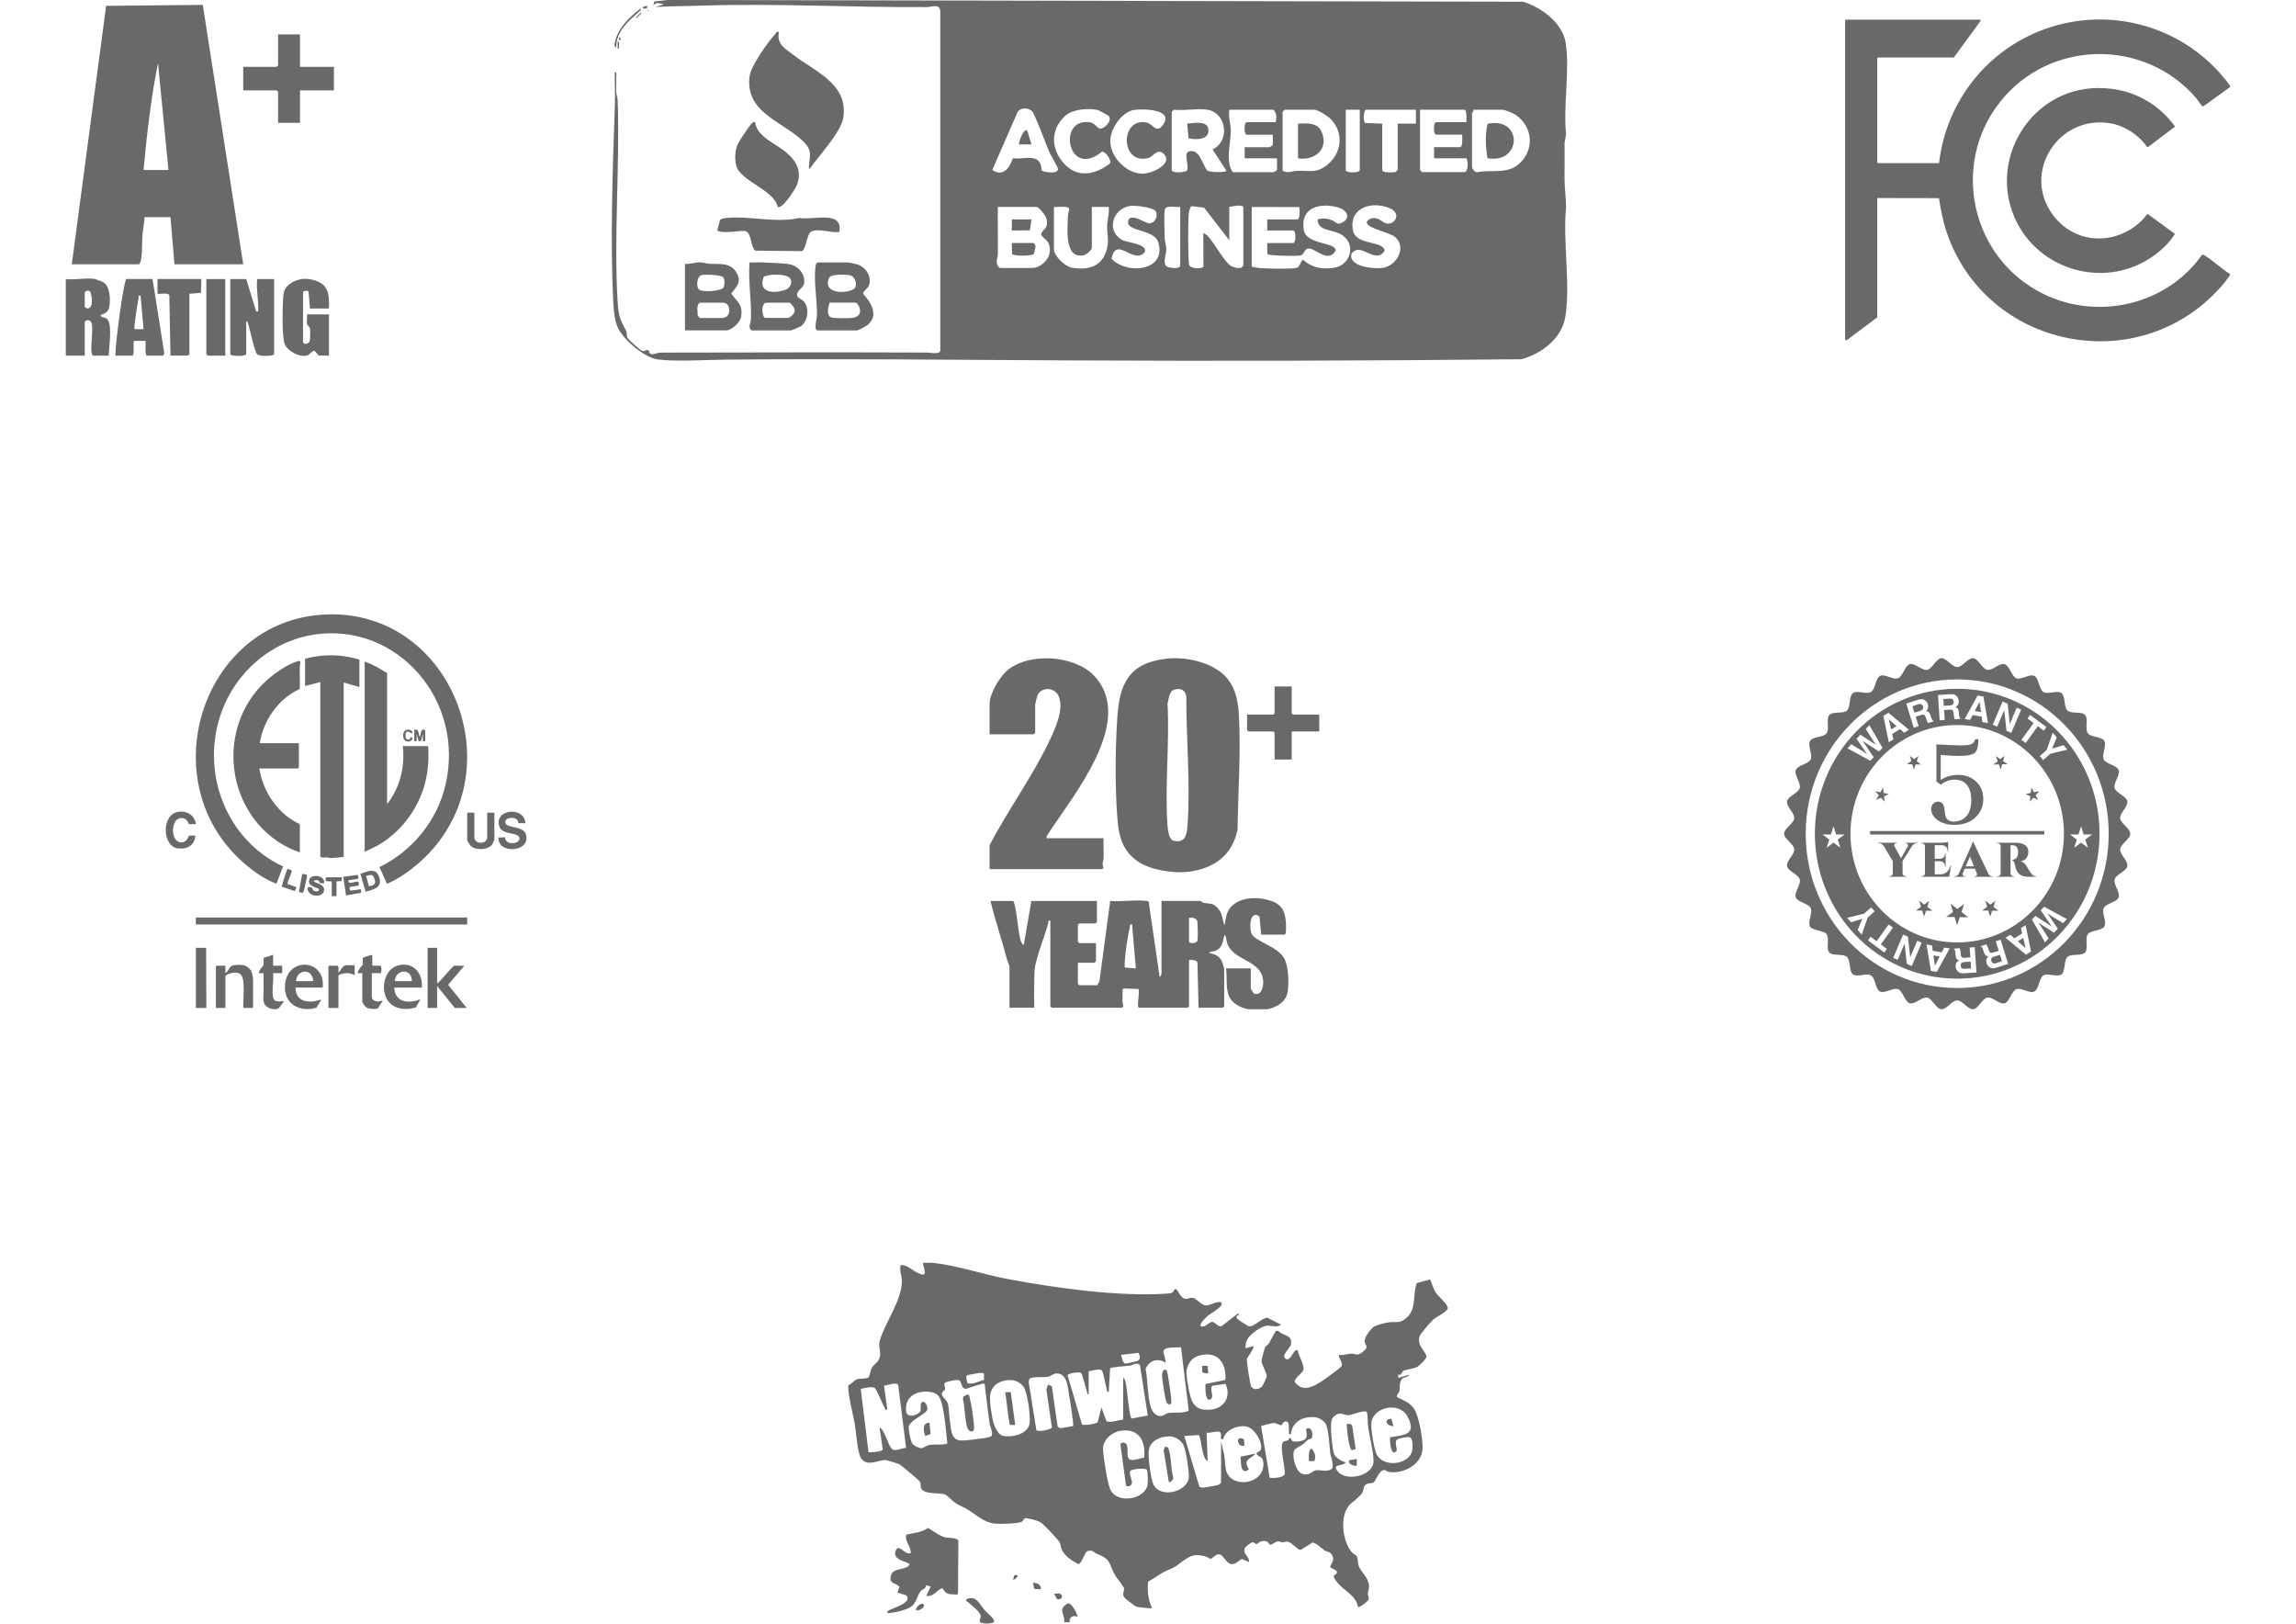 <?xml version="1.0" encoding="UTF-8"?>
<svg xmlns="http://www.w3.org/2000/svg" width="471" height="333" viewBox="0 0 471 333" fill="none">
  <g clip-path="url(#clip0_1522_1815)">
    <path d="M14.726 54.208L21.768 1.2L41.6 1L49.898 54.208H35.788L34.972 44.535H29.655C29.6 45.712 29.355 46.892 29.245 48.061C29.118 49.463 29.19 51.087 29.038 52.493C28.979 53.027 28.89 53.837 28.531 54.208H14.726ZM34.558 34.861L32.411 12.898C30.982 20.134 30.12 27.512 29.448 34.861H34.558Z" fill="#696969"></path>
    <path d="M61.547 7.055V13.707H68.5V18.54H61.547V25.192H57.049V18.844L56.745 18.54H49.893V13.707H56.745L57.049 13.403V7.055H61.547Z" fill="#696969"></path>
    <path d="M50.506 57.23L52.552 63.882C52.983 63.898 52.941 63.973 52.962 63.581C53.063 61.528 52.527 59.329 52.759 57.23H56.233V72.645C56.233 73.054 53.19 73.163 52.746 72.658C52.218 72.061 51.301 67.7 50.946 66.573C50.861 66.302 50.878 65.956 50.51 65.897V72.649C50.51 73.109 47.239 73.109 47.239 72.649V57.234H50.51L50.506 57.23Z" fill="#696969"></path>
    <path d="M19.532 57.23C19.608 57.246 20.855 57.718 21.007 57.789C22.503 58.482 22.634 60.94 22.495 62.367C22.355 63.794 21.979 64.17 20.656 64.587C20.669 65.163 21.476 65.025 21.903 65.371C22.186 65.601 22.385 66.094 22.448 66.444C22.786 68.305 22.419 71.039 22.292 72.946H19.122C18.978 72.946 18.847 72.612 18.813 72.441C18.509 70.793 19.21 67.696 18.775 66.235C18.598 65.647 17.748 65.451 17.384 65.993V72.946H13.5V57.23C15.267 57.468 17.879 56.913 19.532 57.23ZM17.384 59.95V62.972L17.883 63.272C19.24 63.318 18.906 60.689 18.509 59.85C18.196 59.483 17.634 59.579 17.384 59.95Z" fill="#696969"></path>
    <path d="M67.477 63.276H63.593L63.297 59.842C63.081 59.483 62.358 59.596 62.164 59.95V70.225C62.515 70.73 62.975 70.496 63.394 70.225C63.681 69.941 63.681 67.888 63.593 67.404C63.512 66.953 63.064 66.84 62.984 66.394C62.878 65.818 63.047 65.084 62.984 64.483H67.481V72.946L65.359 72.921L64.522 71.927C64.024 71.948 63.449 72.783 63.043 72.9C61.445 73.367 58.947 72.011 58.389 70.517C57.831 69.023 57.946 63.201 58.068 61.344C58.157 60.001 58.233 59.22 59.324 58.348C61.166 56.871 63.563 56.892 65.621 57.947C67.587 58.953 67.54 61.349 67.481 63.268L67.477 63.276Z" fill="#696969"></path>
    <path d="M23.725 72.945C23.594 72.816 23.894 69.736 23.953 69.24C24.333 65.989 24.811 62.191 25.415 58.995C25.466 58.732 25.796 57.233 25.889 57.217L31.291 57.229L33.709 72.491L33.442 72.945H30.171C29.646 72.945 29.934 70.412 29.866 69.924H27.529C27.186 69.97 27.719 72.945 27.106 72.945H23.733H23.725ZM28.835 60.656C28.226 60.559 28.497 60.789 28.425 61.144C28.26 61.92 27.381 67.278 27.609 67.504H29.452L28.835 60.651V60.656Z" fill="#696969"></path>
    <path d="M41.309 57.23L41.22 60.063L38.857 60.251V72.641L38.548 72.942H34.968L34.736 60.577C34.533 59.963 32.863 60.347 32.31 60.247V57.226H41.304L41.309 57.23Z" fill="#696969"></path>
    <path d="M46.212 57.23V72.946H42.636L42.327 72.645V57.23H46.212Z" fill="#696969"></path>
  </g>
  <g clip-path="url(#clip1_1522_1815)">
    <path d="M192.896 2.147C192.652 0.708 191.04 1.445 190.171 1.451C174.809 1.557 159.495 0.655 144.11 1.15C140.897 1.256 137.679 1.262 134.472 1.433L136.197 0.867C135.329 0.767 134.662 0.265 134.038 1.144L134.204 0.313L136.905 -0.006L312.403 0.354C316.157 1.433 320.542 4.729 321.179 8.757C322.065 14.341 320.649 21.712 321.262 27.491L320.947 29.461C321.006 31.938 320.917 34.414 320.947 36.891C320.97 38.66 321.256 40.742 321.262 42.558C320.566 49.504 322.196 58.202 321.119 64.936C320.405 69.389 316.288 72.538 312.118 73.682C280.901 74.006 249.63 74.065 218.598 73.918C195.24 73.805 172.061 73.534 148.715 73.764C144.711 73.805 138.696 74.206 134.93 73.723C132.235 73.375 128.1 69.819 126.868 67.466C126.089 65.974 125.922 63.928 125.827 62.23C125.131 49.198 125.702 34.308 126.143 21.229C126.214 19.094 126.065 16.942 126.131 14.813C126.63 14.748 126.398 15.456 126.416 15.804C126.458 16.847 126.363 17.897 126.416 18.935C126.446 19.489 126.696 20.02 126.714 20.633C127.166 34.208 125.893 48.472 126.702 61.929C126.892 65.078 127.249 65.467 128.522 68.05C128.653 68.31 128.445 68.758 128.742 69.282C129.016 69.766 131.372 71.901 131.795 71.995C132.187 72.084 132.61 71.736 132.871 71.789C133.211 71.854 133.211 72.431 133.371 72.549C133.811 72.874 134.888 72.319 135.477 72.319C153.57 72.29 171.96 72.237 190.171 72.308C190.653 72.308 192.89 72.785 192.89 71.895V2.147H192.896ZM213.677 34.969C214.243 35.387 217.128 35.729 217.027 34.656C216.979 34.178 215.605 31.985 215.29 31.242C214.118 28.494 213.178 25.651 211.857 22.962C211.125 22.072 209.447 21.93 208.757 22.962L203.557 34.862C205.794 36.354 207.127 34.42 207.764 32.456C210.459 32.781 213.511 31.183 213.683 34.969H213.677ZM227.355 23.717C227.266 23.635 225.374 22.603 225.213 22.567C223.363 22.149 220.139 22.367 218.657 23.646C215.778 26.135 215.45 29.821 217.699 32.852C220.448 36.561 224.25 36.118 227.671 33.565C228.093 32.846 226.838 31.147 226.088 31.088C219.032 36.897 216.765 24.112 223.53 25.079C225.136 25.309 225.089 27.244 226.719 25.923C227.337 25.422 228.081 24.425 227.361 23.717H227.355ZM238.57 31.419C237.422 30.446 236.506 32.156 235.566 32.403C229.908 33.901 229.628 24.301 235.036 25.079C236.589 25.304 237.178 27.656 238.653 25.498C240.748 22.438 234.637 22.284 232.775 22.532C230.413 22.839 228.474 25.539 227.915 27.686C226.974 31.283 230.503 35.452 234.203 35.617C236.309 35.712 240.986 33.471 238.57 31.424V31.419ZM247.714 22.508C245.709 22.178 242.913 22.75 240.807 22.508L240.373 22.933V34.892C240.373 35.552 242.973 35.393 243.502 34.998C243.99 33.86 242.675 31.259 243.978 31.041C244.865 30.894 245.299 31.13 245.846 31.761C246.334 32.321 247.375 34.792 247.631 34.974C248.113 35.322 251.272 35.464 251.599 35.033L248.744 30.652C252.438 28.871 251.582 23.139 247.714 22.508ZM261.672 25.068C261.957 24.224 261.904 23.198 261.238 22.503H252.171C251.933 24.006 252.504 25.475 252.48 26.919C252.438 29.479 251.355 33.105 252.89 35.316H261.238C261.303 35.316 261.91 35.022 261.969 34.839L261.957 32.468H255.336V30.192H260.375C260.44 30.192 261.047 29.897 261.107 29.714L261.095 27.627H255.77C255.151 27.627 255.151 25.062 255.77 25.062H261.672V25.068ZM263.112 35.033C264.248 35.635 265.14 35.057 266.134 35.033C268.674 34.974 270.049 35.558 272.173 33.889C275.29 31.436 275.778 27.208 272.911 24.348C272.333 23.77 270.352 22.508 269.591 22.508H263.546L263.112 22.933V35.033ZM278.943 22.508H276.064V34.892C276.064 35.511 278.943 35.511 278.943 34.892V22.508ZM290.456 22.508H280.24C279.717 22.508 279.556 24.891 280.08 25.233L283.554 25.357V34.898C283.554 35.387 285.047 35.37 285.434 35.34C285.702 35.322 285.982 35.364 286.243 35.281L286.719 34.898V25.357H290.461V22.508H290.456ZM300.814 25.068C300.814 24.567 300.98 22.503 300.379 22.503H291.312V34.886L291.747 35.311H300.379C301.23 35.311 301.206 33.076 300.814 32.462H294.192V30.186H299.517C300.118 30.186 299.945 28.122 299.951 27.621H294.626C294.007 27.621 294.007 25.056 294.626 25.056H300.814V25.068ZM302.253 22.508C302.355 22.791 301.968 23.128 301.968 23.222V34.326C301.968 34.55 302.604 35.387 302.979 35.328C306.008 34.721 309.137 35.8 311.612 33.612C314.866 30.735 314.462 25.946 310.874 23.523C310.357 23.175 308.679 22.508 308.161 22.508H302.259H302.253ZM231.966 42.222C228.426 42.617 226.796 47.14 230.027 49.121C231.151 49.811 235.304 49.947 234.881 51.639C232.555 54.552 229.027 48.136 228.028 53.072C231.127 56.38 239.236 55.637 237.654 49.835C236.821 46.786 230.663 47.635 231.478 45.176C232.002 43.59 235.119 45.925 235.851 45.813C236.946 45.648 237.505 44.492 237.166 43.478C236.845 42.517 232.96 42.11 231.966 42.222ZM255.056 54.54V42.581C255.056 41.791 252.652 42.357 252.177 42.44V49.274L246.995 42.587L244.395 42.275C243.954 42.87 243.877 43.572 243.817 44.28C243.716 45.512 243.681 53.821 243.972 54.399C244.347 55.154 246.53 55.201 246.87 54.7L246.852 47.847C247.369 47.906 247.827 48.478 248.137 48.85C249.321 50.259 251.016 53.373 252.307 54.405C252.789 54.794 253.997 55.112 254.574 54.929L255.05 54.534L255.056 54.54ZM256.781 42.434V54.676C257.311 54.806 257.793 54.929 258.352 54.977C259.893 55.095 264.504 55.213 265.848 54.965C266.777 54.794 266.616 53.785 267.282 53.261C269.091 54.906 271.167 55.266 273.595 54.941C277.141 54.458 278.408 49.829 274.927 47.977C273.291 47.104 270.239 47.346 270.311 45.005C271.411 44.704 272.119 44.781 273.19 45.147C273.946 45.406 274.178 46.184 275.195 45.719C277.23 44.787 276.409 43.065 274.404 42.517C270.697 41.508 266.705 42.587 267.449 47.122C267.972 50.33 274.124 49.557 273.981 51.415C272.494 54.086 269.763 50.855 268.448 50.973C267.508 51.055 267.615 52.24 266.717 52.411C265.92 52.559 260.256 52.476 259.988 52.087L259.953 49.846H265.277C265.896 49.846 265.896 47.281 265.277 47.281H259.953V45.005H266.14C266.705 45.005 266.634 42.941 266.539 42.475L256.787 42.446L256.781 42.434ZM283.745 50.778C283.917 50.961 284.096 51.303 283.982 51.556C281.972 54.275 279.11 49.469 277.26 52.034C276.462 54.705 281.906 55.213 283.667 54.947C286.434 54.529 288.611 50.861 286.285 48.691C285.125 47.611 280.669 46.951 280.389 45.689C280.276 45.17 281.258 44.746 281.692 44.722C282.888 44.645 283.62 45.618 284.334 45.807C286.101 46.261 287.731 43.743 284.923 42.64C281.293 41.208 276.784 42.587 277.515 47.128C277.991 50.088 282.507 49.457 283.745 50.784V50.778ZM204.694 42.434C204.646 45.612 204.747 48.803 204.706 51.987C204.694 53.09 203.938 54.01 205.122 54.965H211.744C213.398 54.965 215.165 53.326 215.349 51.698C215.647 49.044 213.606 48.95 213.6 47.989C213.6 47.193 215.165 47.146 214.695 44.922C214.552 44.233 213.148 42.44 212.601 42.44H204.688L204.694 42.434ZM223.976 42.434V50.831C223.976 51.291 222.863 52.223 222.328 52.341C218.247 53.219 219.014 46.739 219.068 44.268C219.08 43.802 219.383 43.1 219.341 42.882C219.193 42.11 216.854 42.528 216.206 42.434V51.12C216.206 52.482 218.443 54.641 219.871 54.9C222.935 55.448 225.802 54.818 226.867 51.704C227.677 49.345 227.07 48.431 227.123 46.267C227.153 44.999 227.635 43.755 227.427 42.434H223.97H223.976ZM242.104 42.434C241.354 42.564 239.254 42.051 238.981 42.9C238.707 43.749 238.915 47.641 238.927 48.85C238.939 49.605 239.254 50.3 239.254 51.114C239.254 52.223 238.635 53.314 239.082 54.393C239.54 55.16 242.104 55.148 242.104 54.529V42.428V42.434Z" fill="#696969"></path>
    <path d="M159.799 6.563C159.275 9.064 160.995 9.907 162.708 11.228C167.242 14.725 173.971 17.148 173.013 24.048C172.59 27.096 167.825 32.132 165.986 34.745C165.814 33.547 166.308 32.439 166.111 31.201C165.957 30.198 165.249 29.426 164.541 28.771C160.203 24.767 152.779 22.992 153.778 15.544C154.052 13.522 157.52 8.627 158.99 7.029C159.246 6.752 159.246 6.416 159.799 6.552V6.563Z" fill="#696969"></path>
    <path d="M154.902 25.068C155.319 28.146 159.174 29.402 161.375 31.336C163.38 33.099 164.457 34.998 163.559 37.752C163.267 38.648 160.459 43.059 159.525 42.422C158.811 38.931 151.779 37.127 151.006 33.907C150.69 32.592 150.785 30.864 151.315 29.62C151.547 29.066 153.641 25.905 154.052 25.492C154.325 25.215 154.432 24.956 154.908 25.062L154.902 25.068Z" fill="#696969"></path>
    <path d="M167.712 53.827H174.042C174.137 53.827 175.708 54.175 175.922 54.245C177.689 54.829 179.045 56.981 178.153 58.745C177.873 59.293 177.058 59.706 177.058 60.231C178.629 62.023 180.337 64.618 178.034 66.594C177.719 66.865 176.059 67.779 175.779 67.779H167.724C166.861 67.779 167.581 65.314 167.593 64.801C167.664 61.593 166.903 57.996 167.277 54.806C167.325 54.387 167.307 54.08 167.724 53.821L167.712 53.827ZM175.273 59.169C175.916 58.562 175.488 56.97 174.702 56.592C173.917 56.215 170.437 56.127 170.068 57.017C168.634 60.484 174.125 60.254 175.273 59.163V59.169ZM170.157 62.082C169.907 62.931 169.473 64.6 170.443 65.072C170.96 65.326 174.173 65.308 174.887 65.196C177.57 64.783 176.077 62.076 175.476 62.076H170.151L170.157 62.082Z" fill="#696969"></path>
    <path d="M172.174 47.564C170.603 47.883 167.593 46.656 166.296 47.582C165.552 48.112 165.266 51.261 164.511 51.509L154.902 51.409C153.992 50.548 154.129 47.971 153.106 47.476C152.16 47.022 148.542 48.124 147.138 47.269L147.691 45.182C147.876 44.881 148.399 44.775 148.739 44.734C153.457 44.162 159.138 45.83 163.963 44.698C166.736 45.241 172.971 42.994 172.18 47.558L172.174 47.564Z" fill="#696969"></path>
    <path d="M154.188 67.779C153.349 67.171 154.028 66.257 154.057 65.373C154.176 61.563 153.457 57.683 153.754 53.827C154.569 53.874 155.402 53.774 156.217 53.815C157.841 53.903 160.715 53.945 162.119 54.239C163.874 54.605 165.296 56.41 164.933 58.173C164.719 59.234 162.964 59.812 163.684 60.944C163.832 61.174 164.529 61.44 164.856 61.782C166.099 63.073 165.772 65.933 164.273 66.924C164.047 67.077 162.363 67.773 162.256 67.773H154.2L154.188 67.779ZM162.024 57.029C161.137 56.127 157.853 56.191 156.687 56.734C155.39 60.125 158.793 60.313 161.239 59.388C162.137 59.045 162.69 57.713 162.018 57.035L162.024 57.029ZM157.062 62.082C156.003 62.525 156.342 65.214 157.062 65.214H161.667C161.911 65.214 163.035 64.359 162.97 63.916C163.291 63.415 162.208 62.082 161.952 62.082H157.062Z" fill="#696969"></path>
    <path d="M140.517 67.779V54.11C141.552 54.245 142.516 53.797 143.539 53.797C144.289 53.797 144.895 54.069 145.556 54.104C147.614 54.222 149.905 53.756 151.13 55.991C152.201 57.949 151.053 58.786 150.006 60.225C151.345 62.065 152.445 62.43 152.017 65.049C151.838 66.128 150.042 67.767 149.012 67.767H140.523L140.517 67.779ZM143.884 56.445C142.902 56.728 142.801 58.886 143.39 59.382C144.146 60.013 148.055 59.712 148.429 58.951C148.673 58.456 148.745 57.147 148.293 56.805C147.721 56.374 144.604 56.227 143.884 56.439V56.445ZM143.539 62.083C142.968 62.495 143.045 63.309 143.093 63.946C143.111 64.211 143.069 64.488 143.152 64.748L143.539 65.22H148.144C150.196 65.22 149.899 62.088 148.429 62.088H143.539V62.083Z" fill="#696969"></path>
    <path d="M126.41 9.695C125.875 9.748 126.131 8.763 126.19 8.48C126.803 5.708 129.248 3.361 131.455 1.728C131.658 1.987 131.069 2.418 130.884 2.583C128.707 4.564 126.44 6.398 126.416 9.695H126.41Z" fill="#696969"></path>
    <path d="M126.987 8.556H126.708V9.977H126.987V8.556Z" fill="#696969"></path>
    <path d="M132.746 1.722L131.884 1.716V1.439L132.741 1.15L132.746 1.722Z" fill="#696969"></path>
    <path d="M127.273 7.701H126.993V8.267H127.273V7.701Z" fill="#696969"></path>
    <path d="M132.889 2.005C133.074 2.099 133.074 2.194 132.889 2.288V2.005Z" fill="#696969"></path>
    <path d="M131.455 2.583L131.592 2.713L130.587 3.709L130.45 3.574L131.455 2.583Z" fill="#696969"></path>
    <path d="M212.03 49.84C212.821 50.377 212.178 51.273 212.113 52.058C211.75 52.571 207.918 52.541 207.603 52.081L207.567 49.84H212.03Z" fill="#696969"></path>
    <path d="M211.601 44.999L211.274 47.24L207.567 47.281L207.573 44.999H211.601Z" fill="#696969"></path>
    <path d="M243.544 25.357C244.74 25.221 247.584 24.708 247.857 26.365C248.244 28.694 245.495 28.736 243.812 28.364L243.544 25.357Z" fill="#696969"></path>
    <path d="M266.277 32.474V25.357C268.062 25.298 270.227 25.062 271.096 26.996C272.679 30.522 269.739 33.017 266.277 32.474Z" fill="#696969"></path>
    <path d="M305.145 32.456C304.764 30.139 304.61 27.686 305.163 25.38C312.481 23.918 312.183 33.683 305.145 32.456Z" fill="#696969"></path>
    <path d="M210.732 26.778L211.595 29.62H209.007C208.995 29.125 209.959 26.2 210.732 26.778Z" fill="#696969"></path>
  </g>
  <g clip-path="url(#clip2_1522_1815)">
    <path d="M406.324 4.026L406.226 4.388L400.811 11.794H385.25L385.095 11.947V33.31L385.25 33.463H397.771C398.722 25.01 402.932 17.152 409.47 11.695C420.442 2.537 436.154 1.433 448.321 9.032C451.895 11.265 455.039 14.208 457.493 17.611L457.41 17.897L452.076 21.76C451.969 21.829 451.88 21.836 451.77 21.765C451.541 21.618 450.765 20.397 450.484 20.072C439.845 7.782 420.389 8.14 410.3 20.9C400.069 33.839 404.381 53.038 419.202 60.298C430.461 65.813 444.508 62.487 451.698 52.299C451.952 52.071 452.197 52.352 452.422 52.494C454.11 53.565 455.687 55.074 457.39 56.157L457.5 56.363C456.892 57.294 456.176 58.19 455.431 59.018C438.501 77.838 407.446 71.439 399.351 47.687C398.571 45.397 398.152 43.022 397.746 40.642L385.095 40.618V65.098L378.809 69.802L378.5 69.697V4.179L378.655 4.026H406.324Z" fill="#696969"></path>
    <path d="M430.211 18.059C434.139 18.005 437.743 18.943 441.045 21.053C443.046 22.331 444.808 24.056 446.198 25.965L440.589 30.198L440.434 30.145C438.858 27.759 435.879 25.818 433.04 25.312C422.308 23.399 414.703 35.325 421.08 44.023C425.722 50.355 434.503 50.442 439.767 44.81C439.953 44.61 440.38 43.895 440.585 43.887L446.159 47.975C445.13 49.668 443.486 51.245 441.869 52.414C432.127 59.456 418.238 55.646 413.362 44.83C407.857 32.618 416.639 18.244 430.212 18.059H430.211Z" fill="#696969"></path>
  </g>
  <g clip-path="url(#clip3_1522_1815)">
    <path d="M85.413 177.431C83.581 178.963 81.569 180.344 79.366 181.269L77.85 177.845C84.483 174.601 89.639 168.459 91.389 160.985C95.44 143.691 81.578 127.762 64.697 130.124C55.826 131.366 48.238 137.803 45.265 146.564C41.085 158.879 46.723 172.489 58.073 177.703L56.71 181.261C54.573 180.456 52.482 179.06 50.698 177.59C30.591 161.026 41.151 127.273 66.641 126.035C93.393 124.736 106.404 159.873 85.413 177.431Z" fill="#696969"></path>
    <path d="M61.504 174.841C60.003 174.319 58.548 173.617 57.208 172.744C47.205 166.222 44.793 151.889 52.217 142.214C54.263 139.546 57.844 136.665 60.994 135.641C61.987 135.319 61.521 136.123 61.5 136.779C61.452 138.285 61.553 139.801 61.493 141.307C57.23 143.222 54.032 147.654 53.287 152.424H61.162L61.309 152.577V157.366C61.309 157.4 61.179 157.521 61.211 157.621H53.189C53.983 162.528 57.111 167.035 61.504 169.033V174.841V174.841Z" fill="#696969"></path>
    <path d="M79.405 138.058V164.754C79.634 164.816 79.569 164.697 79.629 164.624C80.162 163.98 80.775 162.902 81.147 162.137C82.511 159.332 82.982 156.163 82.633 153.036H87.817C87.995 155.446 87.849 157.84 87.299 160.19C86.02 165.657 82.374 170.556 77.673 173.293C77.337 173.488 75.028 174.671 74.858 174.638C74.605 174.589 74.807 174.302 74.807 174.281V135.969C74.807 135.942 74.721 135.907 74.722 135.867L74.936 135.729C76.522 136.304 77.971 137.168 79.405 138.057L79.405 138.058Z" fill="#696969"></path>
    <path d="M73.731 135.307V140.911L70.504 139.994V175.759C69.573 175.846 68.649 175.98 67.712 175.966C67.505 175.963 67.321 175.874 67.128 175.861C66.669 175.832 66.061 175.995 65.71 175.708V139.892L62.58 140.707V135.103C66.249 134.144 70.11 134.133 73.731 135.306V135.307Z" fill="#696969"></path>
    <path d="M95.838 188.189H40.18V189.616H95.838V188.189Z" fill="#696969"></path>
    <path d="M89.676 194.405V201.639C89.907 201.644 90.065 201.388 90.217 201.234C91.203 200.244 92.089 198.989 93.149 198.073H95.252L91.934 201.98L95.741 206.734H93.296L89.676 202.251V206.734H87.72V194.405H89.676L89.676 194.405Z" fill="#696969"></path>
    <path d="M66.199 202.556H60.624C60.671 204.796 62.124 205.552 64.101 205.414C64.761 205.368 65.276 205.097 65.905 205.052L64.923 206.678C61.523 207.713 58.092 205.953 58.472 201.895C59.011 196.15 66.839 196.703 66.199 202.556ZM64.243 201.232C64.126 198.566 60.903 198.709 60.721 201.232H64.243Z" fill="#696969"></path>
    <path d="M86.546 202.556H80.872C81.039 205.308 83.122 205.76 85.372 205.257C85.486 205.232 86.28 204.826 86.153 205.153L85.306 206.64C83.682 207.111 81.795 207.134 80.37 206.085C77.764 204.164 78.406 198.87 81.65 198.017C84.703 197.215 86.737 199.456 86.546 202.556V202.556ZM84.491 201.232C84.472 198.519 81.18 198.731 80.97 201.232H84.491Z" fill="#696969"></path>
    <path d="M50.01 206.734C49.91 206.658 49.904 206.645 49.904 206.526C49.899 204.995 50.057 203.428 49.961 201.895C49.863 200.343 49.601 199.335 47.859 199.501C47.543 199.531 46.244 199.901 46.244 200.264V206.734H44.288V198.226L44.435 198.073H46.244V199.601C46.821 199.288 46.95 198.397 47.516 198.123C48.087 197.846 49.474 197.838 50.087 197.994C50.745 198.161 51.454 198.827 51.673 199.5C51.745 199.723 51.918 200.672 51.918 200.875V206.581L51.771 206.734H50.011H50.01Z" fill="#696969"></path>
    <path d="M76.373 198.073H78.084C78.324 198.413 78.321 199.274 78.084 199.602H76.275V204.544C76.275 205.195 77.187 205.442 77.696 205.414C78.01 205.398 78.338 205.134 78.522 205.358C78.211 205.536 77.656 206.729 77.523 206.812C77.138 207.053 75.7 206.937 75.269 206.711C74.95 206.544 74.318 205.724 74.318 205.359V199.602C74.179 199.542 73.252 199.75 73.341 199.451C73.459 199.054 74.098 198.205 74.402 197.898L74.43 196.457C74.479 196.377 76.073 195.873 76.171 195.87C76.29 195.867 76.298 195.886 76.373 195.985V198.073Z" fill="#696969"></path>
    <path d="M56.026 195.831V198.073H57.885V199.601H56.026C56.155 200.924 55.87 202.337 55.923 203.631C55.973 204.824 56.105 205.426 57.35 205.415C57.484 205.414 58.291 205.175 58.177 205.459C58.146 205.536 57.261 206.733 57.194 206.778C56.38 207.326 54.55 206.809 54.188 205.744C53.876 204.826 54.07 204.369 54.074 203.528C54.079 202.219 54.061 200.908 54.07 199.6C53.879 199.536 53.032 199.759 53.09 199.447C53.154 199.103 53.788 198.236 54.071 197.999L54.082 196.454L56.026 195.831V195.831Z" fill="#696969"></path>
    <path d="M42.332 206.734H40.18V194.405H42.283L42.332 206.734Z" fill="#696969"></path>
    <path d="M107.772 168.83H106.305C106.464 167.207 102.976 167.535 103.773 168.971C104.27 169.865 107.357 169.414 107.876 171.116C108.998 174.8 102.143 175.321 102.238 171.778L103.572 171.727C103.761 172.83 104.594 173.036 105.563 172.896C106.542 172.755 107.009 171.717 105.982 171.255C104.848 170.745 102.89 170.978 102.42 169.463C101.32 165.917 107.603 165.306 107.772 168.83Z" fill="#696969"></path>
    <path d="M97.306 166.69V171.734C97.306 173.227 99.947 173.227 99.947 171.734V166.69H101.414V172.243C101.414 172.297 101.037 173.101 100.967 173.204C100.17 174.378 97.623 174.424 96.629 173.56C96.412 173.371 95.838 172.468 95.838 172.243V166.69H97.306Z" fill="#696969"></path>
    <path d="M72.753 200.009C71.621 199.438 70.567 199.488 69.427 200.009V206.734H67.373V198.226L67.52 198.073H69.281C69.612 198.447 69.303 199.051 69.476 199.499C69.892 199.018 70.325 197.971 71.041 197.971H72.606L72.753 198.124V200.009H72.753Z" fill="#696969"></path>
    <path d="M38.761 169.033C38.401 168.176 37.96 167.709 37.001 167.811C34.964 168.026 34.936 172.781 37.196 172.781C38.116 172.781 38.411 172.124 38.775 171.39L40.083 171.377C39.925 173.424 38.296 174.279 36.439 173.999C33.375 173.537 33.163 167.685 36.002 166.668C37.812 166.02 39.947 166.937 40.18 169.033H38.761H38.761Z" fill="#696969"></path>
    <path d="M77.118 178.857C77.326 178.997 77.654 179.527 77.746 179.778C78.588 182.059 76.633 182.436 75.004 182.891L73.931 179.229C74.925 178.963 76.142 178.197 77.118 178.857ZM76.538 179.662C76.086 179.226 75.615 179.637 75.1 179.631L75.69 181.769C76.259 181.664 76.97 181.559 76.954 180.814C76.949 180.579 76.705 179.822 76.538 179.662H76.538Z" fill="#696969"></path>
    <path d="M73.424 179.441L73.536 180.242L71.524 180.54C71.192 181.63 73.223 180.597 73.525 180.865C73.552 181.078 73.743 181.486 73.541 181.623L71.77 181.922C71.652 181.994 71.779 182.637 71.929 182.676L74.024 182.382L74.084 183.099L70.99 183.663L70.406 179.835L73.424 179.441L73.424 179.441Z" fill="#696969"></path>
    <path d="M66.493 181.159L65.674 181.145C65.416 180.513 64.929 180.32 64.343 180.7C64.352 181.101 66.624 181.226 66.475 182.609C66.308 184.145 63.731 183.936 63.227 182.778C63.102 182.492 62.929 182.051 63.314 181.974C64.313 181.777 63.999 182.618 64.43 182.745C64.84 182.865 65.582 182.919 65.403 182.292C64.606 181.964 62.943 181.572 63.487 180.32C63.991 179.164 66.788 179.595 66.494 181.159L66.493 181.159Z" fill="#696969"></path>
    <path d="M70.112 179.936L70.121 180.702L69.097 180.763L68.96 180.904C68.957 180.945 69.036 180.981 69.036 181.006V183.808H68.058V181.21C68.058 181.133 67.971 180.972 68.009 180.848L67.9 180.766C67.211 180.76 66.399 180.901 66.933 179.936H70.112H70.112Z" fill="#696969"></path>
    <path d="M60.819 181.975L60.482 182.764L57.791 181.866C57.894 181.399 58.793 178.264 59.02 178.211L59.744 178.457C59.826 178.502 59.837 178.566 59.84 178.655C59.849 179.055 58.9 181.016 58.969 181.303L60.819 181.975L60.819 181.975Z" fill="#696969"></path>
    <path d="M84.981 149.673C85.993 149.431 85.794 150.382 86.058 151.099C86.19 151.129 86.168 150.993 86.201 150.895C86.41 150.278 86.353 149.222 87.231 149.826V152.017H86.742V150.591L86.34 152.006C86.176 152.016 85.876 152.112 85.833 151.892L85.47 150.591V152.017H84.981V149.673H84.981Z" fill="#696969"></path>
    <path d="M61.313 182.988L61.995 179.225L62.875 179.373C63.013 179.475 62.974 179.621 62.964 179.768C62.946 180.051 62.336 182.862 62.24 182.994C62.06 183.245 61.575 182.964 61.313 182.989V182.988Z" fill="#696969"></path>
    <path d="M84.589 150.386C84.414 150.569 83.352 149.484 83.216 150.534C83.149 151.049 83.178 151.727 83.812 151.667C84.303 151.621 84.069 151.041 84.442 151.203C84.983 151.438 84.255 152.047 83.829 152.101C82.352 152.288 82.21 149.318 84.047 149.679C84.361 149.74 84.683 150.026 84.589 150.386V150.386Z" fill="#696969"></path>
  </g>
  <g clip-path="url(#clip4_1522_1815)">
    <path d="M258.723 191.713L258.352 187.95L257.837 187.671C256.201 187.353 256.371 190.639 256.729 191.471C257.434 193.102 262.01 194.033 263.436 196.579C264.346 198.206 264.418 201.473 264.165 203.319C263.613 207.369 257.341 207.962 254.256 206.394C250.856 204.671 251.908 201.803 251.517 198.628H256.584V202.758C256.584 202.837 257.108 203.725 257.297 203.784C258.727 204.258 259.158 202.495 259.134 201.413C259.033 196.838 253.052 197.22 251.759 193.492C251.541 192.859 251.626 192.207 251.227 191.713C250.715 193.13 250.933 194.323 249.322 195.019C248.875 195.214 248.347 195.071 248.013 195.457C249.33 195.767 250.212 196.03 250.752 197.367C250.816 197.526 251.13 198.652 251.13 198.724V206.406L250.836 206.693H245.87L245.644 197.407C245.467 196.862 244.408 196.858 243.92 196.897V206.406L243.626 206.693H233.689C233.037 206.693 233.931 203.466 233.508 202.837L230.463 202.742L230.306 202.973C230.273 203.796 230.249 204.628 230.269 205.451C230.282 205.945 230.664 206.382 230.181 206.693H215.761L215.467 206.406V188.829C214.907 188.741 215.14 188.944 215.056 189.278C214.375 191.841 212.502 196.531 212.26 198.791C212.14 199.913 212.204 201.835 212.148 203.132C212.099 204.313 212.2 205.511 212.156 206.693H207.089V198.143C207.089 198.071 206.678 197.188 206.601 196.893C205.562 192.839 204.172 188.865 203.189 184.791H207.769C207.979 184.91 207.995 185.077 208.055 185.28C208.708 187.58 208.736 190.365 209.32 192.68C209.417 193.058 209.61 193.671 210.013 193.822L211.572 184.795H225.017V189.115L224.723 189.402H221.412L221.118 189.688V193.146L221.412 193.432H224.824V197.18L224.53 197.466H221.118V201.787L221.412 202.073H225.114L225.553 201.162L227.748 184.787C230.04 184.997 232.835 184.5 235.063 184.775C235.276 184.803 235.502 184.755 235.643 184.974L237.882 200.347C238.088 200.422 238.269 199.714 238.269 199.674V184.787H246.353C246.381 184.787 246.567 185.073 246.784 185.133C248.053 185.483 248.56 184.982 249.773 186.223C250.86 187.333 250.631 188.479 251.227 189.788C251.465 188.208 251.593 186.768 252.882 185.654C254.993 183.828 258.582 183.935 261.067 184.89C263.246 185.73 263.689 187.337 263.806 189.489C263.826 189.891 263.911 191.705 263.504 191.705H258.731L258.723 191.713ZM243.916 188.256V193.154C243.916 193.579 245.435 193.559 245.64 192.931C245.765 192.549 245.725 189.179 245.572 188.833C245.298 188.22 244.504 188.192 243.92 188.252L243.916 188.256ZM232.227 189.601C231.675 189.513 231.901 189.708 231.812 190.046C231.409 191.63 231.067 194.001 230.866 195.652C230.813 196.074 230.632 198.27 230.757 198.449L233.012 198.628L232.231 189.601H232.227Z" fill="#696969"></path>
    <path d="M239.457 135.083C243.509 134.646 249.124 135.943 251.782 139.173C253.41 141.151 253.97 143.781 254.123 146.279C254.598 153.97 253.958 162.337 253.881 170.051C252.866 175.494 248.87 178.263 243.509 178.84C240.621 179.15 235.949 178.41 233.528 176.767C230.06 174.411 229.459 171.268 229.186 167.405C228.73 160.936 228.783 153.898 229.186 147.425C229.629 140.291 231.469 135.943 239.461 135.079L239.457 135.083ZM241.012 141.417C239.787 141.688 239.787 143.363 239.509 144.353C239.948 152.506 238.925 161.25 239.501 169.335C239.566 170.266 239.759 172.219 240.818 172.454C243.167 172.975 243.465 171.153 243.602 169.327C244.238 160.864 243.324 151.38 243.36 142.865C243.142 141.557 242.317 141.127 241.012 141.417Z" fill="#696969"></path>
    <path d="M214.689 171.921H226.378C226.33 173.294 226.439 174.686 226.386 176.059C226.37 176.473 226.209 176.815 226.181 177.205C226.153 177.594 226.608 177.957 226.088 178.263H203V173.365C206.778 166.104 211.902 159.138 215.37 151.754C216.522 149.299 218.423 145.157 217.07 142.591C216.171 140.888 213.493 140.912 212.804 142.691C212.707 142.941 212.357 144.373 212.357 144.553V150.317L212.063 150.604H203V144.362C203 142.317 205.038 138.875 206.601 137.538C211.032 133.739 220.429 134.351 224.437 138.589C233.113 147.759 220.038 163.256 214.878 171.241C214.725 171.479 214.633 171.615 214.693 171.921H214.689Z" fill="#696969"></path>
    <path d="M264.98 140.801V146.275L265.274 146.566H270.631V150.023H264.98V155.784H261.472V150.31L261.182 150.023H256.115L255.825 149.733V146.566H261.182L261.472 146.275V140.801H264.98Z" fill="#696969"></path>
  </g>
  <g clip-path="url(#clip5_1522_1815)">
    <path d="M432.579 171C432.579 188.478 418.665 202.647 401.5 202.647C384.336 202.647 370.42 188.478 370.42 171C370.42 153.522 384.335 139.353 401.499 139.353C418.664 139.353 432.579 153.522 432.579 171H432.579ZM434.932 167.844C434.833 166.757 436.594 165.415 436.401 164.358C436.206 163.286 434.088 162.678 433.799 161.642C433.507 160.594 434.993 158.945 434.61 157.939C434.224 156.925 432.033 156.726 431.56 155.759C431.084 154.787 432.245 152.886 431.685 151.968C431.123 151.046 428.934 151.261 428.293 150.398C427.65 149.533 428.45 147.446 427.733 146.646C427.017 145.847 424.902 146.465 424.117 145.735C423.331 145.005 423.743 142.805 422.893 142.151C422.044 141.498 420.08 142.501 419.173 141.928C418.267 141.356 418.28 139.119 417.326 138.634C416.377 138.152 414.625 139.505 413.63 139.113C412.634 138.72 412.244 136.52 411.215 136.223C410.186 135.926 408.723 137.589 407.67 137.389C406.616 137.189 405.843 135.104 404.775 135.004C403.725 134.906 402.574 136.814 401.499 136.814C400.425 136.814 399.274 134.906 398.224 135.004C397.174 135.102 396.365 137.194 395.328 137.39C394.29 137.586 392.799 135.929 391.782 136.223C390.753 136.521 390.355 138.724 389.368 139.113C388.38 139.503 386.62 138.153 385.671 138.635C384.723 139.116 384.725 141.36 383.824 141.929C382.923 142.499 380.951 141.5 380.105 142.152C379.258 142.805 379.667 145.007 378.881 145.736C378.096 146.465 375.982 145.847 375.265 146.647C374.548 147.447 375.348 149.534 374.705 150.399C374.064 151.262 371.875 151.046 371.313 151.969C370.753 152.887 371.914 154.788 371.438 155.76C370.962 156.732 368.774 156.925 368.388 157.94C368.002 158.954 369.491 160.595 369.199 161.643C368.91 162.679 366.793 163.286 366.597 164.359C366.404 165.415 368.165 166.757 368.067 167.845C367.97 168.914 365.999 169.907 365.999 171.001C365.999 172.095 367.97 173.088 368.067 174.157C368.165 175.245 366.404 176.586 366.597 177.643C366.792 178.715 368.91 179.323 369.199 180.359C369.488 181.395 368.005 183.057 368.388 184.062C368.771 185.068 370.965 185.275 371.438 186.242C371.914 187.214 370.753 189.116 371.313 190.033C371.875 190.955 374.064 190.74 374.705 191.603C375.348 192.468 374.548 194.555 375.265 195.355C375.981 196.155 378.096 195.536 378.881 196.266C379.667 196.996 379.255 199.196 380.105 199.85C380.954 200.503 382.918 199.5 383.825 200.073C384.727 200.642 384.718 202.882 385.672 203.367C386.621 203.849 388.373 202.496 389.369 202.889C390.364 203.281 390.754 205.482 391.783 205.778C392.812 206.075 394.275 204.412 395.328 204.612C396.366 204.808 397.157 206.898 398.225 206.998C399.294 207.098 400.426 205.188 401.5 205.188C402.575 205.188 403.725 207.095 404.775 206.998C405.844 206.898 406.635 204.808 407.672 204.612C408.725 204.413 410.2 206.073 411.218 205.778C412.247 205.481 412.644 203.278 413.632 202.889C414.628 202.495 416.38 203.849 417.328 203.367C418.277 202.886 418.275 200.642 419.176 200.073C420.082 199.5 422.048 200.502 422.895 199.85C423.745 199.195 423.333 196.995 424.119 196.266C424.905 195.536 427.018 196.155 427.735 195.355C428.452 194.555 427.652 192.468 428.295 191.603C428.937 190.738 431.125 190.956 431.687 190.033C432.249 189.11 431.085 187.214 431.562 186.242C432.038 185.27 434.226 185.077 434.612 184.062C434.998 183.048 433.509 181.407 433.801 180.359C434.093 179.311 436.207 178.716 436.403 177.643C436.595 176.586 434.835 175.245 434.933 174.157C435.03 173.088 437.001 172.095 437.001 171.001C437.001 169.907 435.03 168.914 434.933 167.845L434.932 167.844Z" fill="#696969"></path>
    <path d="M388.63 173.567L386.424 173.537C386.332 173.384 386.198 173.247 386.022 173.128C385.846 173.008 385.653 172.948 385.444 172.948H385.306V172.848H389.091V172.948H388.974C388.83 172.948 388.719 173.016 388.64 173.152C388.561 173.288 388.558 173.426 388.63 173.566V173.567ZM388.239 172.858L390.298 176.622H388.288L386.022 172.858H388.239ZM388.317 179.108V179.837H387.532V179.737H387.66C387.83 179.737 387.975 179.675 388.096 179.552C388.217 179.429 388.281 179.281 388.287 179.108H388.317ZM390.298 176.622V179.837H388.288V176.622H390.298ZM391.768 172.858H392.641L390.17 176.812L389.581 176.722L391.768 172.858ZM390.268 179.108H390.298C390.298 179.281 390.36 179.429 390.484 179.552C390.608 179.675 390.756 179.737 390.925 179.737H391.043V179.837H390.268V179.108ZM391.366 173.567C391.418 173.475 391.432 173.379 391.405 173.283C391.379 173.186 391.332 173.106 391.263 173.043C391.195 172.98 391.115 172.948 391.024 172.948H390.906V172.849H393.348V172.948H393.21C393.008 172.948 392.816 173.008 392.637 173.129C392.457 173.248 392.318 173.384 392.22 173.538L391.367 173.568L391.366 173.567Z" fill="#696969"></path>
    <path d="M394.916 173.577H394.886C394.879 173.404 394.816 173.256 394.695 173.133C394.574 173.01 394.429 172.948 394.259 172.948H394.131V172.849H394.916V173.577ZM394.916 179.108V179.837H394.131V179.737H394.259C394.429 179.737 394.574 179.675 394.695 179.552C394.816 179.429 394.88 179.281 394.886 179.108H394.916ZM396.896 172.849V179.838H394.886V172.849H396.896ZM399.642 172.849V173.358H396.867V172.849H399.642ZM399.122 176.143V176.643H396.867V176.143H399.122ZM399.446 179.328L399.838 179.838H396.867V179.328H399.446ZM400.24 177.521L399.868 179.838H397.75L398.103 179.328C398.416 179.328 398.709 179.257 398.98 179.114C399.252 178.971 399.488 178.764 399.691 178.495C399.893 178.225 400.044 177.901 400.142 177.521H400.24ZM399.122 175.005V176.163H397.965V176.143C398.272 176.137 398.527 176.03 398.73 175.824C398.932 175.618 399.03 175.359 399.024 175.046V175.006H399.122V175.005ZM399.122 176.622V177.78H399.024V177.731C399.024 177.418 398.924 177.16 398.724 176.957C398.525 176.753 398.272 176.649 397.964 176.642V176.622H399.121H399.122ZM399.642 173.327V174.726H399.544V174.645C399.544 174.246 399.433 173.931 399.21 173.702C398.988 173.472 398.678 173.354 398.279 173.347V173.327H399.641H399.642ZM399.642 172.668V172.958L398.446 172.849C398.589 172.849 398.742 172.839 398.902 172.818C399.062 172.799 399.211 172.775 399.348 172.749C399.485 172.722 399.583 172.695 399.642 172.668Z" fill="#696969"></path>
    <path d="M402.652 179.108C402.593 179.241 402.58 179.354 402.612 179.448C402.645 179.542 402.703 179.613 402.784 179.663C402.865 179.713 402.946 179.738 403.024 179.738H403.112V179.838H400.926V179.738H401.014C401.165 179.738 401.32 179.69 401.48 179.593C401.64 179.497 401.773 179.336 401.877 179.109H402.652V179.108ZM404.76 172.609V174.167L402.348 179.807H401.554L404.112 174.096C404.145 174.036 404.189 173.941 404.245 173.812C404.3 173.681 404.359 173.541 404.422 173.387C404.484 173.234 404.539 173.088 404.588 172.948C404.637 172.808 404.665 172.694 404.671 172.608H404.76V172.609ZM405.563 177.681V178.18H402.788V177.681H405.563ZM404.76 172.609L408.152 179.777H405.799L403.907 175.164L404.76 172.609ZM405.514 179.108H407.828C407.939 179.335 408.073 179.496 408.23 179.592C408.387 179.689 408.54 179.737 408.691 179.737H408.769V179.837H405.053V179.737H405.141C405.272 179.737 405.388 179.682 405.489 179.572C405.591 179.462 405.598 179.307 405.514 179.107L405.514 179.108Z" fill="#696969"></path>
    <path d="M410.446 173.577H410.416C410.409 173.404 410.346 173.256 410.226 173.133C410.105 173.01 409.959 172.948 409.789 172.948H409.662V172.848H410.446V173.577ZM410.446 179.108V179.837H409.662V179.737H409.789C409.959 179.737 410.105 179.675 410.226 179.552C410.346 179.429 410.41 179.281 410.416 179.108H410.446ZM412.437 172.848V179.837H410.416V172.848H412.437ZM413.496 172.848C413.79 172.848 414.091 172.875 414.398 172.929C414.706 172.982 414.987 173.077 415.242 173.213C415.496 173.35 415.702 173.541 415.859 173.787C416.016 174.034 416.094 174.35 416.094 174.736C416.094 174.989 416.049 175.251 415.957 175.52C415.865 175.789 415.707 176.026 415.481 176.229C415.256 176.432 414.938 176.567 414.525 176.633C414.799 176.713 415.038 176.849 415.241 177.042C415.443 177.236 415.603 177.432 415.721 177.631C415.735 177.651 415.767 177.708 415.819 177.801C415.872 177.895 415.939 178.009 416.021 178.145C416.102 178.281 416.189 178.423 416.281 178.57C416.372 178.716 416.464 178.852 416.556 178.979C416.707 179.185 416.837 179.342 416.948 179.448C417.059 179.554 417.172 179.628 417.286 179.667C417.4 179.707 417.536 179.73 417.693 179.737V179.837H416.467C416.075 179.837 415.713 179.813 415.379 179.767C415.045 179.721 414.747 179.617 414.481 179.458C414.216 179.298 413.983 179.045 413.78 178.699C413.708 178.579 413.65 178.459 413.603 178.339C413.558 178.22 413.518 178.103 413.486 177.99C413.453 177.877 413.425 177.769 413.403 177.665C413.38 177.562 413.359 177.462 413.339 177.366C413.319 177.269 413.296 177.178 413.27 177.091C413.205 176.851 413.127 176.688 413.035 176.602C412.943 176.515 412.852 176.455 412.761 176.421V176.322H412.917C413.1 176.322 413.264 176.279 413.408 176.191C413.551 176.105 413.672 175.972 413.77 175.792C413.868 175.612 413.934 175.379 413.967 175.093C413.973 175.039 413.98 174.981 413.986 174.918C413.992 174.855 413.992 174.777 413.986 174.684C413.96 174.191 413.84 173.848 413.628 173.655C413.415 173.463 413.162 173.366 412.868 173.366H412.407C412.375 173.193 412.341 173.02 412.309 172.847H413.495L413.496 172.848ZM412.408 179.108H412.438C412.438 179.281 412.5 179.429 412.624 179.552C412.748 179.675 412.896 179.737 413.065 179.737H413.183V179.837H412.408V179.108Z" fill="#696969"></path>
    <path d="M405.845 166.971C404.749 168.445 403.09 169.183 400.864 169.183C399.698 169.183 398.683 168.931 397.818 168.428C396.704 167.763 396.148 166.89 396.148 165.812C396.237 165.021 396.678 164.552 397.473 164.409C397.845 164.409 398.144 164.499 398.374 164.679C398.656 164.913 398.842 165.471 398.931 166.352C398.966 166.748 399.01 167.044 399.063 167.242C399.257 168.087 399.822 168.51 400.758 168.51C401.358 168.51 401.906 168.393 402.401 168.159C403.726 167.512 404.388 166.146 404.388 164.059C404.388 163.449 404.317 162.881 404.176 162.36C403.699 160.724 402.63 159.905 400.97 159.905C399.945 159.905 398.992 160.255 398.109 160.957L397.235 160.283V152.676C400.026 152.821 401.694 152.892 402.242 152.892C403.125 152.892 403.77 152.829 404.176 152.703C404.706 152.559 405.05 152.19 405.209 151.597H405.845C405.845 152.946 405.633 153.854 405.209 154.321C404.732 154.807 403.575 155.05 401.739 155.05C400.768 155.05 399.557 154.978 398.109 154.834V159.986C399.116 159.303 400.308 158.952 401.685 158.934C402.974 158.934 404.07 159.275 404.97 159.959C406.224 160.895 406.851 162.216 406.851 163.925C406.851 165.076 406.516 166.092 405.844 166.973L405.845 166.971Z" fill="#696969"></path>
    <path d="M402.94 185.408L402.381 187.077L403.768 188.135L402.036 188.109L401.476 189.779L400.965 188.093L399.232 188.068L400.648 187.051L400.137 185.366L401.524 186.424L402.94 185.408Z" fill="#696969"></path>
    <path d="M395.791 184.765L395.373 186.01L396.407 186.799L395.116 186.779L394.698 188.025L394.317 186.768L393.025 186.749L394.081 185.991L393.7 184.734L394.734 185.523L395.791 184.765Z" fill="#696969"></path>
    <path d="M409.357 184.765L408.94 186.01L409.975 186.799L408.682 186.779L408.265 188.025L407.884 186.768L406.592 186.749L407.648 185.991L407.267 184.734L408.301 185.523L409.357 184.765Z" fill="#696969"></path>
    <path d="M386.287 161.524L386.409 162.637L387.485 162.863L386.484 163.325L386.605 164.437L385.865 163.609L384.863 164.071L385.407 163.098L384.667 162.271L385.743 162.497L386.287 161.524Z" fill="#696969"></path>
    <path d="M391.787 155.019L392.657 155.703L393.565 155.074L393.194 156.127L394.063 156.812L392.964 156.778L392.593 157.832L392.286 156.757L391.187 156.723L392.095 156.093L391.787 155.019Z" fill="#696969"></path>
    <path d="M416.712 161.524L416.59 162.637L415.514 162.863L416.515 163.325L416.394 164.437L417.135 163.609L418.135 164.071L417.592 163.098L418.332 162.271L417.255 162.497L416.712 161.524Z" fill="#696969"></path>
    <path d="M411.212 155.019L410.343 155.703L409.434 155.074L409.805 156.127L408.937 156.812L410.035 156.778L410.406 157.832L410.713 156.757L411.812 156.723L410.904 156.093L411.212 155.019Z" fill="#696969"></path>
    <path d="M393.875 145.804C394.103 145.73 394.267 145.647 394.364 145.556C394.537 145.396 394.58 145.177 394.493 144.9C394.399 144.599 394.238 144.43 394.01 144.39C393.882 144.368 393.708 144.392 393.488 144.463L392.307 144.847L392.724 146.177L393.875 145.804H393.875Z" fill="#696969"></path>
    <path d="M389.063 148.94L387.472 147.534L387.958 149.628L389.063 148.94Z" fill="#696969"></path>
    <path d="M406.082 143.927L405.096 145.831L406.373 146.052L406.082 143.927Z" fill="#696969"></path>
    <path d="M399.956 144.688C400.196 144.671 400.373 144.63 400.489 144.566C400.694 144.452 400.787 144.25 400.767 143.959C400.746 143.645 400.629 143.441 400.417 143.347C400.298 143.295 400.123 143.276 399.893 143.292L398.655 143.379L398.749 144.771L399.955 144.687L399.956 144.688Z" fill="#696969"></path>
    <path d="M396.918 198.075L397.903 196.17L396.626 195.949L396.918 198.075Z" fill="#696969"></path>
    <path d="M413.936 193.06L415.528 194.468L415.041 192.372L413.936 193.06Z" fill="#696969"></path>
    <path d="M401.499 141.271C385.375 141.271 372.302 154.582 372.302 171.001C372.302 187.421 385.374 200.732 401.499 200.732C417.625 200.732 430.697 187.421 430.697 171.001C430.697 154.582 417.624 141.271 401.499 141.271ZM415.926 147.377L416.461 146.634L419.797 149.123L419.263 149.865L418.031 148.946L415.548 152.397L414.682 151.75L417.165 148.3L415.927 147.377H415.926ZM423.394 171C423.394 183.313 413.592 193.295 401.499 193.295C389.407 193.295 379.605 183.313 379.605 171C379.605 158.687 389.407 148.705 401.499 148.705C413.592 148.705 423.394 158.687 423.394 171ZM410.818 143.872L411.844 144.325L412.291 148.478L413.709 145.148L414.622 145.551L412.591 150.321L411.612 149.889L411.142 145.657L409.699 149.044L408.788 148.641L410.819 143.872L410.818 143.872ZM405.693 142.654L406.881 142.859L407.808 148.293L406.668 148.095L406.519 146.986L404.665 146.665L404.141 147.659L403.041 147.469L405.692 142.654L405.693 142.654ZM400.053 142.375C400.41 142.357 400.688 142.382 400.886 142.451C401.084 142.52 401.254 142.629 401.399 142.779C401.518 142.903 401.616 143.042 401.69 143.197C401.766 143.353 401.81 143.532 401.824 143.736C401.841 143.982 401.796 144.229 401.69 144.475C401.584 144.721 401.394 144.904 401.119 145.023C401.361 145.102 401.536 145.228 401.647 145.397C401.756 145.568 401.823 145.834 401.848 146.198L401.872 146.547C401.887 146.784 401.908 146.943 401.932 147.026C401.969 147.158 402.04 147.252 402.146 147.308L402.154 147.438L400.983 147.52C400.943 147.408 400.914 147.317 400.895 147.247C400.858 147.104 400.833 146.956 400.82 146.803L400.781 146.322C400.753 145.991 400.679 145.775 400.558 145.673C400.436 145.57 400.219 145.53 399.906 145.552L398.807 145.629L398.944 147.663L397.904 147.736L397.554 142.55L400.052 142.375H400.053ZM393.43 143.534C393.773 143.43 394.049 143.388 394.257 143.407C394.465 143.426 394.657 143.491 394.832 143.601C394.976 143.692 395.104 143.805 395.213 143.937C395.322 144.069 395.407 144.233 395.469 144.427C395.542 144.662 395.556 144.912 395.511 145.178C395.465 145.443 395.323 145.667 395.084 145.848C395.337 145.866 395.537 145.946 395.683 146.084C395.829 146.223 395.957 146.465 396.066 146.813L396.17 147.146C396.241 147.372 396.298 147.523 396.341 147.598C396.407 147.717 396.498 147.791 396.614 147.82L396.653 147.944L395.534 148.307C395.469 148.207 395.42 148.126 395.385 148.062C395.315 147.932 395.257 147.795 395.209 147.65L395.059 147.191C394.955 146.877 394.833 146.685 394.691 146.614C394.549 146.545 394.328 146.558 394.03 146.655L392.981 146.996L393.588 148.938L392.595 149.26L391.045 144.307L393.432 143.533L393.43 143.534ZM387.385 146.194L391.591 149.668L390.604 150.283L389.776 149.546L388.171 150.545L388.418 151.644L387.467 152.236L386.357 146.834L387.385 146.194ZM379.777 152.653L382.35 154.224L383.036 154.693L382.566 154.021L380.849 151.52L381.63 150.696L384.155 152.318L384.848 152.779L384.393 152.111L382.74 149.522L383.493 148.728L386.169 153.39L385.462 154.137L382.886 152.478L382.05 151.912L382.635 152.742L384.356 155.305L383.669 156.031L378.989 153.482L379.775 152.652L379.777 152.653ZM377.53 173.872L376.128 172.835L374.726 173.872L375.261 172.194L373.859 171.157H375.591L376.126 169.479L376.661 171.157H378.394L376.992 172.194L377.527 173.872H377.53ZM381.914 191.705L381.08 190.747L382.042 188.437L379.704 189.165L378.903 188.244L382.421 187.394L383.857 186.098L384.565 186.911L383.128 188.207L381.914 191.705ZM387.072 194.624L386.538 195.366L383.202 192.878L383.736 192.135L384.968 193.054L387.451 189.603L388.317 190.25L385.834 193.701L387.072 194.624H387.072ZM392.182 198.128L391.156 197.675L390.708 193.522L389.291 196.852L388.378 196.449L390.409 191.679L391.388 192.112L391.858 196.344L393.3 192.956L394.212 193.359L392.181 198.129L392.182 198.128ZM397.306 199.347L396.117 199.141L395.191 193.708L396.331 193.905L396.48 195.014L398.334 195.335L398.858 194.342L399.958 194.532L397.307 199.346L397.306 199.347ZM402.947 199.625C402.59 199.643 402.312 199.618 402.114 199.549C401.916 199.481 401.746 199.371 401.601 199.221C401.482 199.097 401.384 198.958 401.309 198.803C401.234 198.648 401.189 198.469 401.175 198.264C401.159 198.018 401.203 197.771 401.309 197.525C401.415 197.279 401.605 197.096 401.88 196.978C401.639 196.898 401.464 196.773 401.353 196.603C401.244 196.433 401.176 196.166 401.152 195.802L401.128 195.454C401.112 195.217 401.092 195.057 401.068 194.974C401.031 194.842 400.96 194.748 400.854 194.692L400.845 194.562L402.017 194.48C402.057 194.592 402.086 194.683 402.105 194.753C402.142 194.896 402.167 195.044 402.18 195.197L402.219 195.678C402.246 196.009 402.321 196.225 402.442 196.328C402.563 196.43 402.781 196.47 403.094 196.448L404.193 196.371L404.056 194.337L405.096 194.264L405.446 199.45L402.948 199.625H402.947ZM409.569 198.466C409.226 198.57 408.95 198.612 408.742 198.593C408.534 198.575 408.342 198.51 408.167 198.399C408.022 198.308 407.895 198.196 407.786 198.064C407.677 197.932 407.592 197.768 407.53 197.573C407.457 197.338 407.443 197.088 407.488 196.822C407.534 196.558 407.676 196.334 407.915 196.153C407.662 196.134 407.462 196.055 407.316 195.917C407.17 195.777 407.042 195.535 406.933 195.187L406.829 194.855C406.758 194.628 406.701 194.477 406.658 194.402C406.592 194.283 406.501 194.209 406.385 194.18L406.346 194.056L407.465 193.694C407.53 193.793 407.579 193.875 407.614 193.938C407.684 194.068 407.742 194.205 407.79 194.351L407.94 194.809C408.043 195.124 408.166 195.316 408.308 195.386C408.45 195.456 408.67 195.442 408.969 195.345L410.018 195.004L409.41 193.062L410.403 192.74L411.953 197.694L409.567 198.468L409.569 198.466ZM415.614 195.807L411.408 192.332L412.395 191.718L413.223 192.454L414.827 191.455L414.581 190.356L415.532 189.764L416.642 195.167L415.614 195.807ZM423.222 189.347L420.649 187.776L419.963 187.307L420.433 187.98L422.15 190.48L421.369 191.305L418.844 189.683L418.151 189.222L418.606 189.89L420.258 192.478L419.506 193.273L416.83 188.61L417.537 187.864L420.113 189.522L420.949 190.088L420.364 189.258L418.643 186.696L419.33 185.97L424.01 188.518L423.224 189.348L423.222 189.347ZM420.579 154.606L419.143 155.901L418.435 155.088L419.871 153.792L421.086 150.294L421.92 151.253L420.958 153.562L423.295 152.835L424.097 153.756L420.579 154.606ZM426.912 172.835L425.51 173.872L426.045 172.194L424.643 171.157H426.375L426.91 169.479L427.445 171.157H429.177L427.775 172.194L428.31 173.872L426.908 172.835H426.912Z" fill="#696969"></path>
    <path d="M403.044 197.314C402.804 197.331 402.627 197.372 402.511 197.436C402.306 197.549 402.213 197.752 402.232 198.042C402.253 198.356 402.371 198.56 402.583 198.654C402.702 198.707 402.877 198.725 403.107 198.709L404.345 198.623L404.251 197.23L403.045 197.315L403.044 197.314Z" fill="#696969"></path>
    <path d="M409.124 196.196C408.895 196.27 408.732 196.353 408.635 196.444C408.462 196.604 408.418 196.823 408.506 197.101C408.599 197.401 408.761 197.57 408.988 197.61C409.116 197.632 409.29 197.608 409.51 197.537L410.692 197.153L410.275 195.823L409.123 196.196H409.124Z" fill="#696969"></path>
    <path d="M419.368 170.452H383.632V171.165H419.368V170.452Z" fill="#696969"></path>
  </g>
  <g clip-path="url(#clip6_1522_1815)">
    <path d="M240.613 265.018C240.806 264.86 240.811 264.31 241.245 264.413C241.589 264.483 242.184 266.4 243.293 266.405C243.783 266.405 244.194 266.056 244.85 266.246C245.354 266.395 246.534 267.61 247.232 267.745C248.053 267.908 249.469 266.828 250.488 267.103C251.262 267.852 248.322 269.421 247.869 269.802C247.492 270.119 245.873 271.538 246.383 272.045C247.218 272.306 248.072 271.184 248.558 271.133C249.308 271.059 249.719 272.194 250.554 272.018L254.027 269.351C254.479 270.016 253.276 269.57 253.791 270.482C253.857 270.603 255.994 271.985 256.136 272.013C257.24 272.227 258.75 270.398 259.967 270.258L262.817 271.715C261.906 272.329 260.859 271.873 260 271.901C258.825 271.943 256.357 273.66 255.857 274.745C255.593 275.313 255.466 275.918 255.518 276.541L257.112 276.095C257.405 276.416 255.9 278.361 255.796 278.733C255.692 279.106 256.395 283.564 256.584 284.146C256.942 285.244 258.358 285.035 258.952 284.304C259.061 284.169 259.788 282.615 259.821 282.443C260 281.526 258.712 279.948 258.806 279.013C258.839 278.705 259.405 276.569 259.519 276.327C259.67 276.02 260.127 275.829 260.311 275.536C260.557 275.14 261.613 273.009 261.807 272.953L262.213 272.976C263.251 274.047 265.346 273.758 264.775 275.871C264.572 276.625 262.736 278.003 263.723 278.687C264.794 279.432 265.365 276.411 266.237 276.993C266.365 278.198 267.577 279.743 267.384 280.916C267.266 281.633 265.289 282.796 265.652 283.504C265.78 283.751 266.615 284.439 266.907 284.532C268.346 284.984 269.691 284.188 270.875 283.471C271.508 283.09 274.881 280.67 275.16 280.26C275.641 279.557 274.565 278.715 274.678 277.896C275.513 278.049 276.292 277.682 277.075 277.649C278.25 277.598 278.302 278.254 279.477 277.337C281.02 276.132 280.057 276.174 279.93 275.071C279.845 274.345 281.147 272.581 281.765 272.176C282.501 271.701 284.016 271.343 284.898 271.217C286.257 271.022 286.932 271.487 288.149 270.598C290.815 268.648 289.635 265.818 290.645 263.165L293.377 262.407C293.749 263.286 294.037 264.371 294.575 265.162C295.042 265.856 297.076 267.615 297 268.308C296.92 269.053 294.684 270.04 293.962 270.7C293.476 271.147 291.371 273.581 291.216 274.065C290.621 275.876 292.178 276.848 292.627 278.119C292.787 278.571 291.197 280.097 290.744 280.344C289.961 280.767 288.541 280.842 287.918 281.158C287.498 281.372 287.587 282.177 286.785 281.949L286.899 282.624L289.064 281.949C288.824 282.564 287.974 282.364 287.592 282.857C286.913 283.732 287.262 284.584 287.087 285.277C286.984 285.687 286.436 286.133 286.554 286.543C287.852 287.171 289.22 287.702 290.074 288.926C291.126 290.438 292.032 295.735 291.782 297.545C291.371 300.533 287.753 302.362 284.889 301.897C284.436 301.822 284.176 301.306 283.591 301.599C282.751 302.022 282.128 303.861 281.76 304.08C281.463 304.256 280.972 304.168 280.609 304.298C279.519 304.68 279.868 305.318 279.491 306.118C279.113 306.919 277.396 308.022 276.735 308.799C274.773 311.103 275.414 316.176 277.302 318.354C277.599 318.693 278.212 318.968 278.33 319.196C278.594 319.703 278.51 320.578 278.736 321.211C279.203 322.505 280.67 323.399 280.836 325.232C280.892 325.865 280.637 326.256 280.604 326.792C280.581 327.215 280.855 327.634 280.751 328.03C280.623 328.49 278.816 329.812 278.566 329.593C278.179 326.764 274.419 325.889 273.546 323.199C275.476 322.184 272.947 321.737 272.862 321.379C273.187 320.406 273.838 320.043 273.263 318.968C272.833 318.167 272.272 318.372 271.734 318C270.951 317.465 270.276 316.66 269.276 316.366L266.808 317.902C266.167 317.902 265.053 316.394 264.19 316.203C263.789 316.115 263.501 316.338 263.161 316.329C262.784 316.32 262.439 316.096 262.066 316.148C261.595 316.208 261.014 316.878 260.448 316.799C260.283 316.776 260.245 315.724 258.65 316.157C258.325 316.245 257.957 316.729 257.688 316.706C257.485 316.687 257.292 316.255 256.824 316.357C256.598 316.408 255.503 317.232 255.4 317.455C254.786 318.759 256.405 319.182 256.197 320.374L254.753 319.745C253.979 320.159 253.446 320.932 252.479 320.788C251.616 320.657 250.889 318.87 250.139 318.796C249.252 318.712 248.808 319.713 248.327 319.703C248.058 319.703 247.728 319.354 247.397 319.261C245.194 318.642 244.345 318.959 242.514 320.276C240.919 321.425 241.476 321.235 239.532 322.058C238.046 322.687 236.928 323.65 235.526 324.413C235.328 326.368 235.507 328.006 236.338 329.812C236.182 329.961 233.516 329.668 233.092 329.528C232.799 329.435 230.747 327.829 230.624 327.634C230.166 326.922 230.591 326.461 230.605 325.865C230.61 325.456 229.157 323.794 228.808 323.185C227.293 320.56 228.142 319.945 224.953 318.665C224.363 318.428 224.188 317.786 223.032 318.158C222.57 318.368 221.801 320.89 221.202 320.797C219.871 320.071 218.479 319.257 217.819 317.828C217.611 317.381 217.611 316.874 217.418 316.427C217.177 315.873 214.035 312.555 213.459 312.234C212.605 311.754 211.397 311.563 210.439 311.368L210.1 311.489C209.944 311.666 209.887 311.912 209.699 312.057C209.043 312.559 204.976 312.597 204.051 312.503C201.843 312.271 200.3 310.712 198.531 309.623C197.728 309.129 196.837 308.827 196.011 308.282C195.44 307.905 194.317 306.737 193.892 306.546C192.883 306.095 189.358 306.625 188.924 305.145C188.792 304.708 188.971 304.312 188.665 303.828C188.518 303.6 184.758 300.426 184.48 300.31C184.244 300.207 181.837 299.458 181.691 299.458C180.077 299.449 177.987 300.887 176.699 299.183C175.864 298.076 175.633 293.668 175.345 292.002C175.086 290.513 173.708 285.123 174.071 284.1C174.548 283.913 175.505 282.969 175.798 282.88C176.359 282.713 177.676 282.862 178.152 282.503C178.417 282.303 178.549 281.037 178.865 280.511C179.247 279.874 179.945 279.58 180.313 278.794C180.997 277.337 180.049 276.397 180.483 274.926C181.616 271.115 185.192 266.456 184.999 262.491C184.951 261.481 184.475 260.499 184.763 259.465C186.178 259.424 187.155 260.559 188.259 261.08C190.486 262.128 189.556 260.513 189.325 259.019C189.967 259.047 190.623 258.963 191.264 259.019C195.954 259.438 201.805 261.406 206.627 262.318C216.332 264.152 229.652 266.023 239.433 265.32C239.853 265.292 240.273 265.297 240.617 265.018H240.613ZM242.273 276.318C241.358 276.448 238.57 276.127 238.664 277.267C238.697 277.672 239.254 279.259 239.074 279.469C237.489 278.463 235.701 279.064 235.007 280.758C235.479 283.197 235.371 286.273 236.074 288.609C236.385 289.647 237.23 290.671 238.404 290.397C238.857 290.29 239.225 289.899 239.659 289.819C240.919 289.601 242.542 289.978 243.854 289.345L242.273 276.327V276.318ZM233.568 277.477L229.945 277.896C230.237 278.408 230.204 279.664 230.954 279.683C231.082 279.683 233.243 279.185 233.361 279.124C234.04 278.78 233.837 278.031 233.564 277.477H233.568ZM251.37 283.034C251.653 279.459 249.667 276.876 245.793 278.105C244.321 278.575 243.359 280.083 243.392 281.6C243.415 282.652 243.901 285.389 244.203 286.436C244.826 288.609 246.039 289.321 248.317 289.126C251.196 288.875 252.583 286.431 251.413 283.83L248.7 284.221C247.968 285.091 249.403 286.701 248.091 287.106C247.157 287.106 247.289 284.444 247.284 283.862L251.37 283.034ZM223.33 281.265V285.984C222.99 286.036 223.023 285.594 222.943 285.356C222.721 284.714 222.07 281.81 221.744 281.591C221.343 281.326 219.121 281.656 219.008 282.075L221.952 292.174C222.334 292.43 224.83 292.049 225.16 291.718L225.958 288.684L226.977 291.495C227.675 291.904 229.567 291.248 230.407 291.155V282.615C230.813 282.713 230.907 283.602 230.987 283.955C231.214 284.956 231.657 290.825 232.153 290.941L235.446 290.331L233.856 280.009C233.21 279.292 232.516 279.981 231.841 280.088C231.134 280.195 227.982 280.386 227.727 280.642L227.444 285.533C227.005 285.454 227.062 285.068 226.982 284.756C226.793 284.062 226.349 281.433 226.024 281.088C225.576 280.618 223.962 281.177 223.339 281.261L223.33 281.265ZM201.847 281.745C201.531 281.298 199.059 281.968 198.446 282.047C197.955 282.34 198.427 283.243 198.479 283.718C199.729 283.997 200.696 283.285 201.852 283.043V281.749L201.847 281.745ZM220.121 292.491C220.329 292.277 219.522 287.362 219.385 286.608C219.078 284.919 219.036 281.731 216.833 281.703C216.026 281.693 215.573 282.275 214.992 282.378C213.888 282.568 212.397 282.294 211.227 282.713L211.015 283.378L212.596 293.31C212.992 293.808 215.667 293.156 215.785 292.812L214.657 284.97L215.011 283.969L215.771 284.342L216.969 292.598L217.498 292.942L220.131 292.496L220.121 292.491ZM195.652 283.118C195.317 283.169 194.01 283.443 193.869 283.611C193.491 283.983 193.996 284.453 193.864 284.928C193.775 285.254 193.222 285.421 193.208 285.868C193.189 286.548 194.275 287.125 194.478 287.995C194.699 288.931 194.671 290.215 194.841 291.234C195.105 292.845 194.992 295.283 196.959 295.442C198.115 295.53 200.654 295.106 201.97 294.953C202.399 294.902 202.838 294.757 203.253 294.646C203.914 294.152 203.145 292.807 203.041 292.151C202.617 289.438 202.362 286.683 202.003 283.96C201.772 283.648 201.701 283.774 201.418 283.844C200.305 284.127 199.215 284.518 198.125 284.872C197.167 284.788 197.228 283.406 196.874 283.169C196.478 282.964 196.072 283.057 195.662 283.118H195.652ZM206.377 283.118C204.749 283.378 203.598 284.193 203.173 285.803C202.867 286.966 203.442 290.569 203.81 291.835C204.046 292.649 204.763 294.273 205.688 294.478C207.608 294.902 210.864 294.171 211.218 291.928C211.435 290.559 210.779 285.519 209.963 284.425C209.09 283.262 207.792 282.894 206.377 283.118ZM184.248 284.016C183.758 283.434 182.054 284.169 181.356 284.202L182.017 289.126C181.408 289.252 181.625 288.972 181.45 288.684C180.946 287.841 179.941 285.198 179.502 284.742C179.063 284.286 177.195 284.672 176.572 284.886L178.167 297.857C178.737 297.899 180.917 297.783 181.082 297.294L180.422 292.719C181.634 293.524 182.125 296.465 183.026 297.233C183.616 297.736 185.112 296.987 185.876 296.968L184.248 284.011V284.016ZM194.331 296.084C194.095 293.696 193.874 290.978 193.364 288.633C192.935 286.659 192.576 285.542 190.269 285.44C187.622 285.319 185.565 286.687 185.89 289.48C186.084 291.155 188.65 290.029 188.825 289.428C188.952 288.991 188.665 287.711 189.212 287.562C189.939 287.362 190.292 288.516 190.241 289.014C190.141 290.006 186.853 291.169 186.447 292.5C186.282 293.035 186.792 295.595 187.16 296.098C187.466 296.517 188.471 297.029 188.985 297.019C189.542 297.01 190.014 296.489 190.632 296.377C191.779 296.168 193.138 296.452 194.336 296.089L194.331 296.084ZM285.209 294.776C288.092 294.329 290.654 294.259 288.791 290.629C287.068 287.278 281.751 288.651 281.322 291.732C281.156 292.928 281.841 296.977 282.327 298.118C283.624 301.175 289.14 300.44 289.692 297.503C289.814 296.847 289.909 295.027 289.14 294.781C288.725 294.646 286.903 295.013 286.606 295.251C286.035 295.702 286.554 296.922 286.531 297.527C285.318 299.17 284.992 295.102 285.209 294.781V294.776ZM280.378 289.591C279.878 289.117 277.25 290.262 276.627 290.266C275.509 290.271 274.943 289.345 273.551 290.601C272.876 291.211 273.036 293.049 273.084 293.962C273.131 294.874 273.386 297.34 273.64 298.132C273.895 298.923 275.211 299.793 276.051 299.919C275.834 300.64 273.942 300.3 274.022 301.12C275.282 304.266 281.869 302.902 281.77 299.593C281.709 297.494 280.944 294.743 280.647 292.589C280.51 291.607 280.661 290.569 280.383 289.591H280.378ZM273.282 301.236C273.584 300.077 273.022 299.039 272.881 297.983C272.687 296.545 272.607 292.77 271.814 291.844C270.824 290.685 269.682 290.522 268.195 290.722C266.454 290.955 264.916 292.277 264.864 294.073C264.605 294.348 264.421 294.106 264.407 293.738C264.393 293.333 264.487 291.681 264.048 291.588C263.081 291.379 263.1 292.267 262.892 292.295C262.444 292.351 261.849 291.872 261.33 291.863C261.024 291.858 258.787 292.407 258.707 292.514L260.453 303.084C261.297 303.2 263.194 303.135 263.557 302.325C263.685 300.947 262.496 296.917 263.142 295.86C263.359 295.507 263.949 295.563 264.237 295.409C264.477 295.279 264.322 295.004 264.515 294.967C265.053 294.86 264.798 295.358 265.072 295.535C265.558 295.846 267.068 295.623 267.582 295.297C268.644 294.627 267.511 293.087 268.167 292.952C268.941 292.789 269.215 293.58 269.215 294.185C269.215 295.428 268.762 294.939 268.162 295.418C267.875 295.651 267.662 295.954 267.351 296.191C266.973 296.475 265.766 297.08 265.61 297.285C264.836 298.29 265.78 301.711 266.969 302.218C268.568 302.902 269.163 301.645 270.017 301.548C270.871 301.45 272.197 302.018 273.268 301.236H273.282ZM250.488 304.075V295.646L251.106 298.295C251.318 299.304 251.276 300.524 251.498 301.501C252.403 305.429 259.523 304.564 259.169 300.017C259.056 298.541 258.094 298.914 257.787 298.229C257.584 297.778 258.575 297.894 258.702 297.098C258.943 295.6 257.353 293.096 255.923 292.654C254.206 292.123 251.233 293.217 250.936 295.2C250.139 295.376 250.615 294.492 250.45 293.994C250.162 293.133 248.204 294.064 247.515 293.85L247.742 299.695C246.458 299.118 246.496 294.753 245.888 294.334L242.948 294.529L246.024 304.871C246.27 305.145 246.6 305.113 246.935 305.099C247.402 305.085 249.134 304.75 249.672 304.629C249.945 304.568 250.417 304.312 250.483 304.08L250.488 304.075ZM234.719 298.997C235.021 295.628 233.762 292.914 229.893 293.459C228.152 293.706 226.269 295.269 226.279 297.108C226.288 298.602 227.175 304.261 227.779 305.536C229.213 308.557 234.937 307.533 235.413 304.508C235.503 303.945 235.507 301.785 235.224 301.394C234.677 301.068 232.172 301.306 231.87 301.697C231.53 302.413 232.351 303.619 232.195 304.252C232.087 304.708 231.318 305.145 230.978 304.629L229.822 296.079L230.52 295.851L230.978 296.089C231.662 296.894 230.893 298.914 231.775 299.351C232.497 299.709 233.899 299.025 234.719 298.988V298.997ZM239.919 294.604C238.055 294.576 235.885 295.511 235.649 297.55C235.498 298.858 236.05 303.312 236.616 304.471C238.088 307.468 243.731 305.937 243.882 302.939C243.939 301.822 243.278 297.336 242.778 296.386C242.25 295.381 241.075 294.622 239.919 294.604Z" fill="#696969"></path>
    <path d="M190.009 327.331L190.915 325.423L190.033 325.111C189.957 325.847 189.179 325.968 188.858 326.373C188.008 327.448 188.07 328.83 186.753 329.635C185.881 330.166 183.908 330.696 182.889 330.775C182.71 330.789 181.997 331.031 182.026 330.589C182.063 329.993 187.419 328.974 185.904 327.215L184.097 326.638L184.526 325.419C183.569 324.562 182.361 324.902 182.752 323.222C183.177 321.402 185.763 322.189 186.584 320.927C186.588 320.271 182.766 320.131 183.79 317.953C184.437 316.571 185.673 319.024 186.815 318.568C186.947 317.102 185.527 316.25 185.914 314.756C187.438 314.44 189.089 314.323 190.353 313.388C191.401 313.942 192.746 315.04 193.887 315.314C194.529 315.468 196.369 315.342 196.6 316.013L196.525 326.894L196.261 327.066C194.911 326.894 194.175 327.28 193.434 325.851L193.132 325.786C192.005 326.331 191.486 327.527 190.014 327.327L190.009 327.331Z" fill="#696969"></path>
    <path d="M198.224 328.006C200.314 327.122 200.904 328.998 201.984 330.254C202.404 330.738 204.046 332.013 203.928 332.605C203.829 333.098 201.121 333.168 200.974 332.581C200.899 332.288 201.201 331.865 201.187 331.497C201.149 330.599 199.29 329.249 198.606 328.639C198.384 328.439 198.115 328.434 198.224 328.006Z" fill="#696969"></path>
    <path d="M221.046 331.604C220.13 331.245 219.262 331.646 219.441 332.721H218.309C218.54 331.208 216.908 330.142 218.927 328.942C219.8 328.341 221.178 331.469 221.046 331.604Z" fill="#696969"></path>
    <path d="M213.515 325.982L212.133 325.884L211.921 324.632C212.794 324.688 213.572 324.939 213.515 325.982Z" fill="#696969"></path>
    <path d="M216.252 326.884L217.323 326.819C218.318 327.261 217.842 328.23 216.842 327.988L216.247 326.884H216.252Z" fill="#696969"></path>
    <path d="M187.952 330.254C187.669 329.603 189.363 328.36 189.547 329.249C189.65 329.742 188.48 330.492 187.952 330.254Z" fill="#696969"></path>
    <path d="M208.722 323.063V323.399C208.443 323.664 208.25 324.045 207.811 323.962L208.061 323.082L208.722 323.063Z" fill="#696969"></path>
    <path d="M257.565 298.122C256.48 299.481 254.908 299.137 256.196 301.375L255.621 301.734C254.281 301.859 254.691 299.653 254.465 298.788L257.565 298.127V298.122Z" fill="#696969"></path>
    <path d="M255.281 296.545C253.753 296.917 253.347 294.246 255.177 295.186L255.281 296.545Z" fill="#696969"></path>
    <path d="M269.186 297.238C269.776 298.015 269.96 298.695 269.639 299.668L268.521 299.691C268.497 299.291 268.327 296.731 269.191 297.238H269.186Z" fill="#696969"></path>
    <path d="M278.098 297.21L277.329 297.429C276.716 297.308 276.239 292.863 276.282 292.049L277.056 292.077L277.391 292.421L278.103 297.21H278.098Z" fill="#696969"></path>
    <path d="M278.33 299.244V300.594C278.085 300.864 276.112 300.189 276.882 299.472L278.33 299.244Z" fill="#696969"></path>
    <path d="M239.3 281.042C239.574 281.214 240.272 286.682 240.296 287.39C240.324 288.223 239.735 288.255 239.324 287.65C239.027 287.218 238.432 283.061 238.385 282.27C238.357 281.809 238.498 280.534 239.3 281.042Z" fill="#696969"></path>
    <path d="M198.568 285.994C198.827 286.134 198.832 286.315 198.898 286.552C199.238 287.762 199.823 291.621 199.832 292.845C199.837 293.701 199.195 293.827 198.681 293.282C197.945 292.51 197.94 288.2 197.525 286.981L197.638 286.417L198.568 285.989V285.994Z" fill="#696969"></path>
    <path d="M285.86 292.5C284.454 292.602 283.713 290.973 285.417 291.029L285.86 292.5Z" fill="#696969"></path>
    <path d="M207.349 285.538L208.264 292.277L207.146 292.258C206.697 290.043 206.57 287.772 206.211 285.542H207.353L207.349 285.538Z" fill="#696969"></path>
    <path d="M239.763 303.958L238.715 297.443L238.965 296.772C239.352 296.717 239.574 296.763 239.716 297.154C240.338 298.918 240.136 301.166 240.669 302.981C240.829 303.386 240.088 304.182 239.767 303.958H239.763Z" fill="#696969"></path>
    <path d="M247.723 280.167L247.869 281.493C247.581 281.907 246.996 281.6 246.638 281.456L246.604 280.139L247.723 280.162V280.167Z" fill="#696969"></path>
    <path d="M190.688 291.825L190.896 294.152L189.797 294.501C189.419 293.473 189.169 291.741 190.688 291.825Z" fill="#696969"></path>
  </g>
  <defs>
    <clipPath id="clip0_1522_1815">
      <rect width="55" height="72" fill="white" transform="translate(13.5 1)"></rect>
    </clipPath>
    <clipPath id="clip1_1522_1815">
      <rect width="196" height="74" fill="white" transform="translate(125.5)"></rect>
    </clipPath>
    <clipPath id="clip2_1522_1815">
      <rect width="79" height="66" fill="white" transform="translate(378.5 4)"></rect>
    </clipPath>
    <clipPath id="clip3_1522_1815">
      <rect width="74" height="81" fill="white" transform="translate(34 126)"></rect>
    </clipPath>
    <clipPath id="clip4_1522_1815">
      <rect width="68" height="72" fill="white" transform="translate(203 135)"></rect>
    </clipPath>
    <clipPath id="clip5_1522_1815">
      <rect width="71" height="72" fill="white" transform="translate(366 135)"></rect>
    </clipPath>
    <clipPath id="clip6_1522_1815">
      <rect width="123" height="74" fill="white" transform="translate(174 259)"></rect>
    </clipPath>
  </defs>
</svg>
